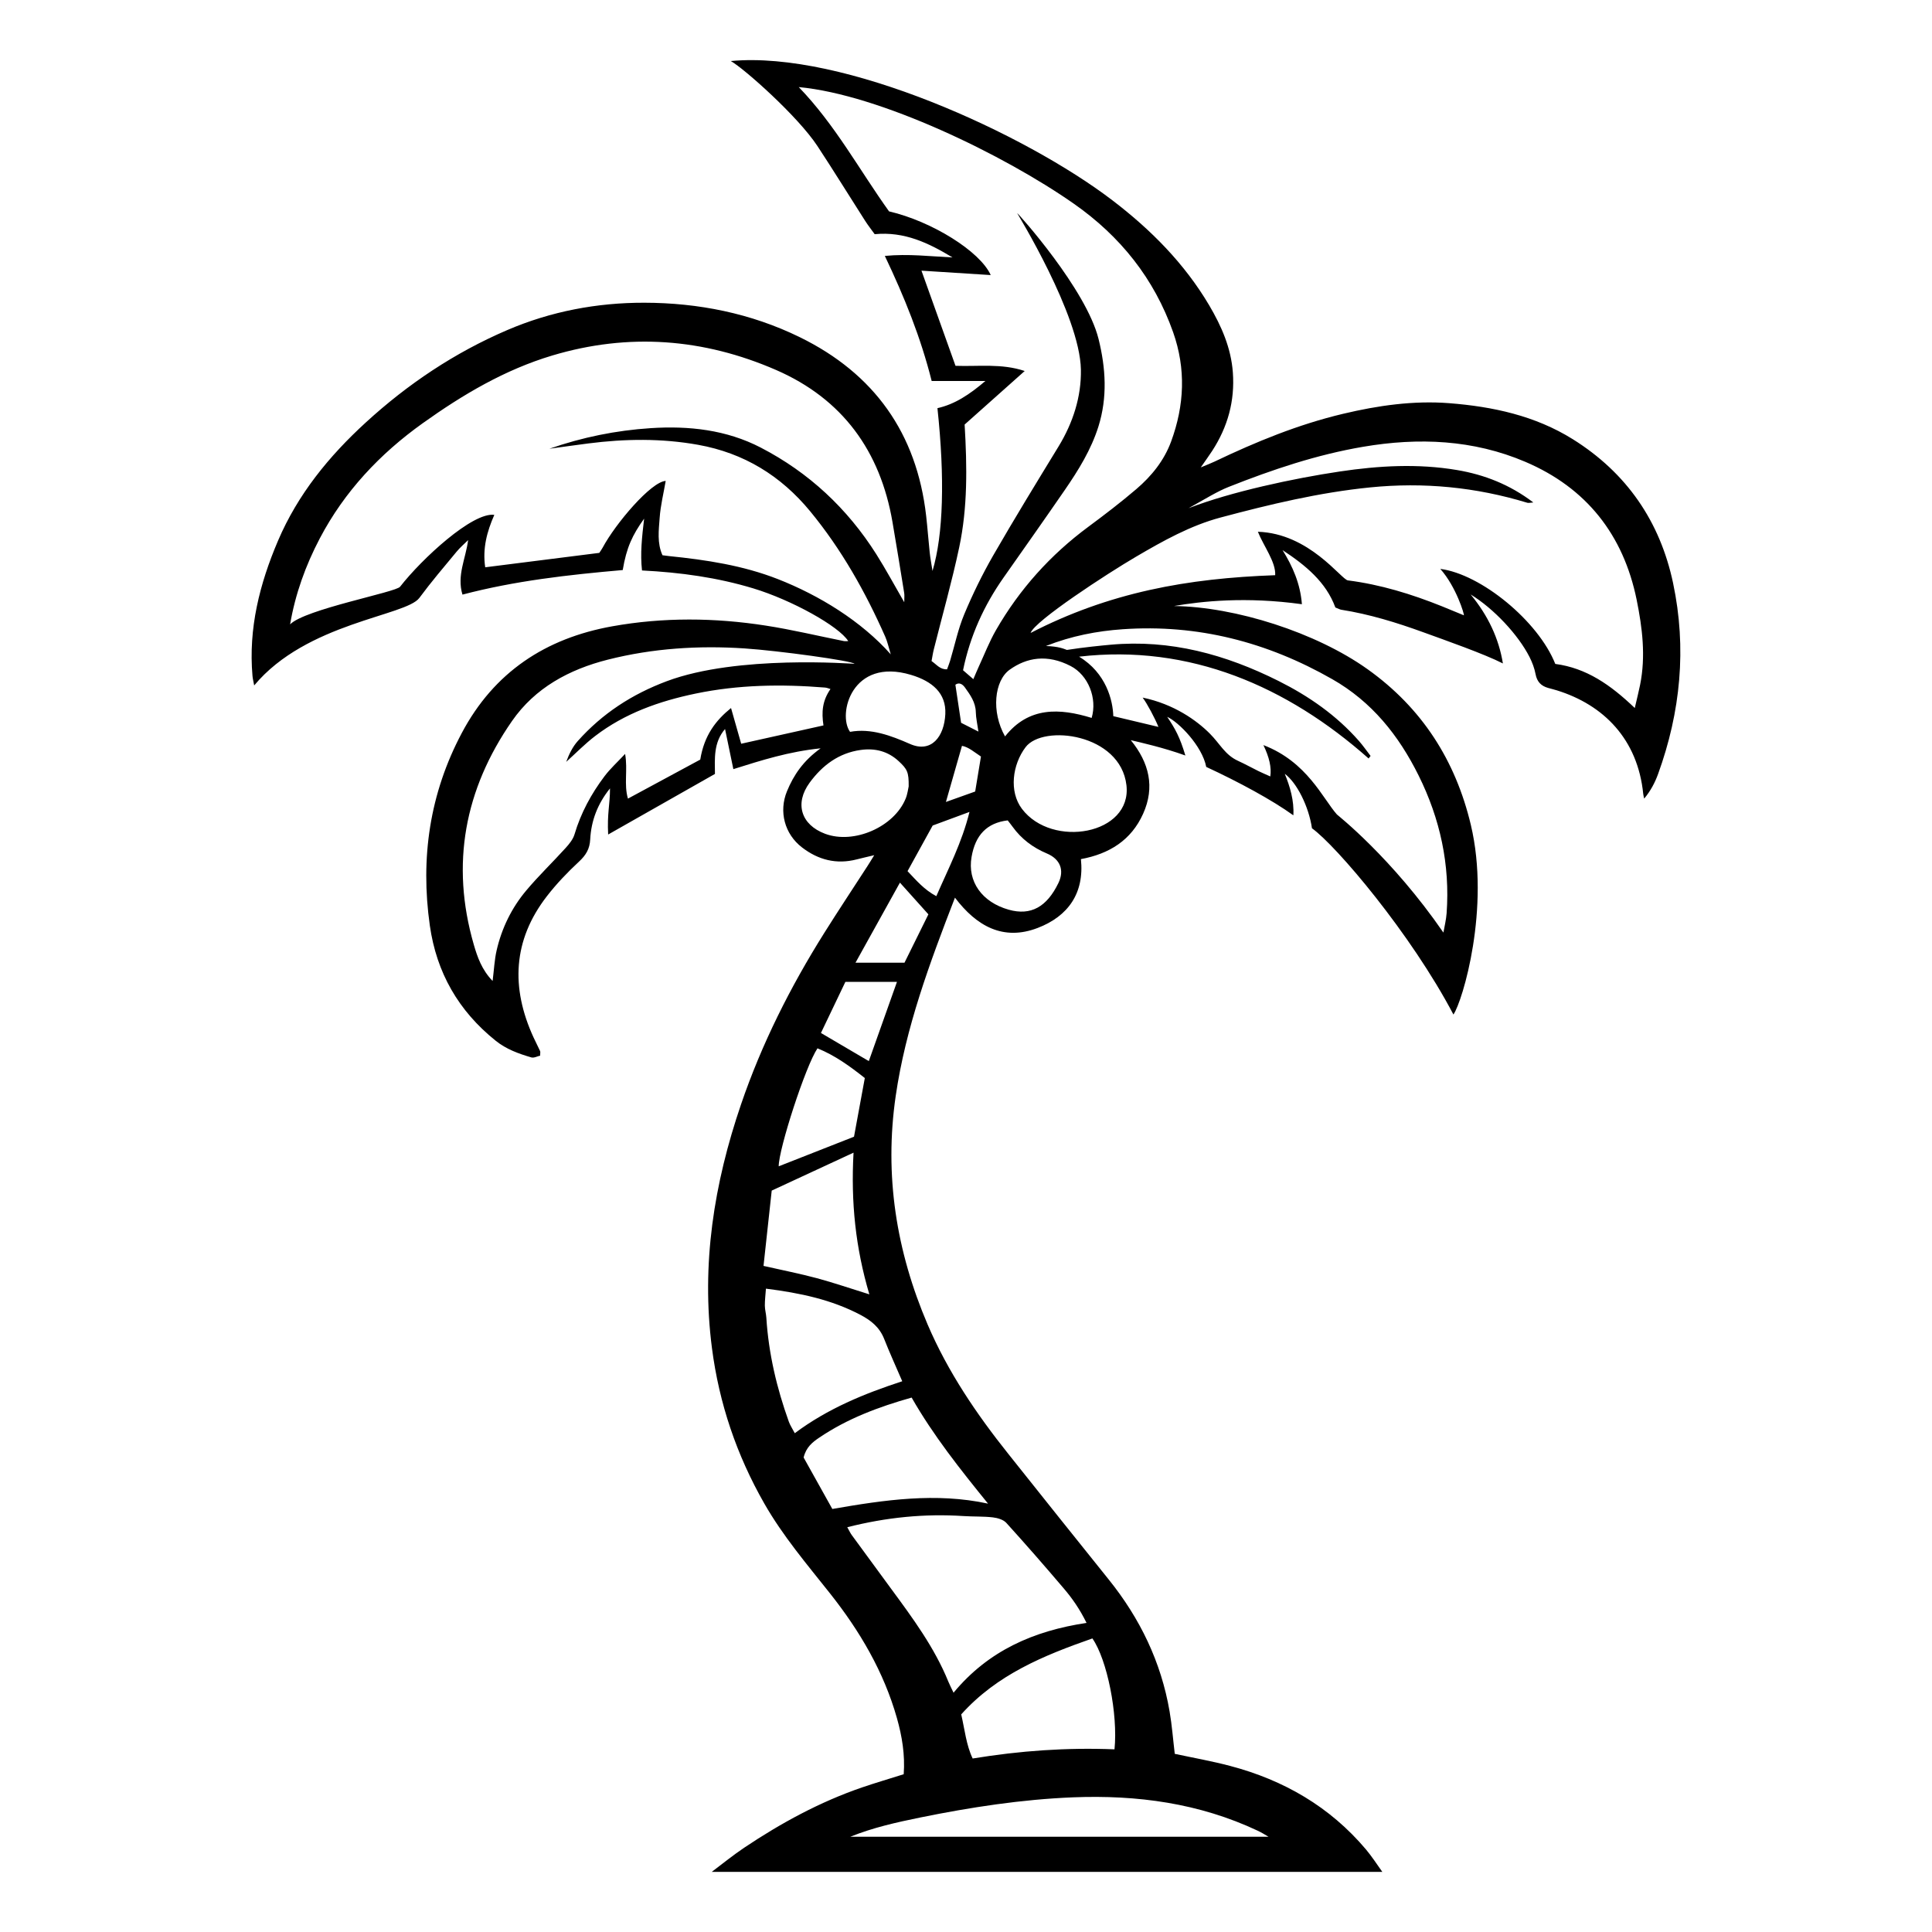<?xml version="1.0" encoding="UTF-8"?>
<!-- Uploaded to: SVG Find, www.svgfind.com, Generator: SVG Find Mixer Tools -->
<svg fill="#000000" width="800px" height="800px" version="1.1" viewBox="144 144 512 512" xmlns="http://www.w3.org/2000/svg">
 <path d="m587.39 298.55c-3.457-16.359-12.316-29.246-26.59-38.16-9.98-6.238-21.23-8.641-32.738-9.543-9.477-0.734-18.859 0.609-28.121 2.812-11.891 2.82-23.109 7.422-34.094 12.676-0.953 0.457-1.969 0.832-3.629 1.531 1.359-1.965 2.231-3.164 3.043-4.41 4.098-6.324 6.016-13.191 5.457-20.777-0.488-6.531-3.031-12.277-6.277-17.785-6.578-11.105-15.469-20.047-25.688-27.844-23.031-17.574-71.211-39.691-101.08-36.875 3.594 2.055 17.758 14.629 22.957 22.531 4.309 6.551 8.418 13.219 12.645 19.824 0.777 1.215 1.676 2.348 2.523 3.531 7.898-0.77 14.332 2.359 20.621 6.16-5.879-0.281-11.68-1.004-17.93-0.402 5.199 10.914 9.523 21.629 12.414 33.152h14.227c-4.227 3.598-8.074 6.152-12.699 7.195 1.98 18.504 1.57 33.543-1.309 43.141-0.312-2.016-0.59-3.449-0.742-4.902-0.344-3.219-0.57-6.453-0.938-9.672-2.488-21.926-13.809-37.75-33.504-47.383-12.93-6.324-26.859-9.098-41.195-9.125-12.523-0.02-24.738 2.281-36.316 7.246-13.914 5.969-26.336 14.273-37.484 24.484-9.77 8.938-18.016 19.039-23.262 31.332-4.883 11.441-7.875 23.266-6.769 35.84 0.066 0.727 0.246 1.43 0.449 2.523 13.875-16.691 40.219-18.379 43.77-23.195 3.125-4.227 6.539-8.23 9.895-12.281 0.906-1.098 2.016-2.031 3.031-3.043-0.629 4.922-3.047 9.367-1.5 14.445 13.852-3.648 28.008-5.246 42.473-6.508 0.988-5.945 2.555-9.27 5.668-13.621-0.578 4.918-1.062 9.285-0.559 13.73 10.262 0.52 20 1.879 29.492 4.75 10.137 3.066 22.68 10.012 25.16 13.969-0.414 0-0.816 0.066-1.188-0.012-6.879-1.371-13.707-3.019-20.633-4.09-13.574-2.117-27.191-2.246-40.754 0.188-17.672 3.176-31.281 12.16-39.82 28.234-8.535 16.066-11.023 33.156-8.488 51.062 1.773 12.473 7.602 22.625 17.434 30.512 2.82 2.273 6.102 3.449 9.465 4.434 0.707 0.207 1.613-0.312 2.336-0.465 0-0.707 0.09-0.996-0.012-1.219-0.562-1.234-1.195-2.422-1.758-3.656-6.019-13.133-5.473-25.711 3.547-37.367 2.551-3.301 5.477-6.352 8.535-9.195 1.82-1.691 2.832-3.359 2.953-5.859 0.258-4.941 1.934-9.406 5.246-13.531 0.004 4.289-0.781 6.609-0.488 12.223 9.41-5.34 18.762-10.641 28.301-16.055-0.035-3.996-0.418-8.328 2.676-11.898 0.742 3.586 1.449 7.004 2.203 10.625 7.543-2.371 14.688-4.648 23.125-5.512-4.594 3.293-7.144 7.07-8.918 11.383-2.203 5.367-0.637 11.32 3.981 14.871 4.301 3.309 9.125 4.57 14.5 3.18 1.375-0.352 2.769-0.664 4.641-1.113-0.789 1.285-1.266 2.086-1.77 2.856-3.812 5.898-7.707 11.754-11.441 17.703-9.012 14.348-16.594 29.391-22.078 45.457-7.168 20.98-10.59 42.402-7.715 64.59 1.898 14.66 6.543 28.371 13.875 41.203 4.922 8.621 11.316 16.125 17.445 23.859 7.863 9.93 14.227 20.723 17.703 33.016 1.359 4.812 2.172 9.691 1.797 14.867-3.844 1.219-7.461 2.273-11.027 3.492-11.191 3.84-21.488 9.445-31.277 16-2.832 1.91-5.516 4.066-8.57 6.387h177.71c-1.465-2.047-2.781-4.098-4.324-5.934-9.562-11.336-21.801-18.398-36.016-22.148-4.797-1.27-9.707-2.137-14.664-3.199-0.457-3.789-0.734-7.566-1.375-11.266-2.246-13.078-7.836-24.633-16.137-34.945-8.902-11.047-17.734-22.168-26.586-33.262-8.457-10.602-16-21.711-21.383-34.273-8.332-19.48-11.531-39.57-8.473-60.59 2.641-18.176 9.004-35.242 15.703-52.562 5.719 7.547 12.793 11.539 21.941 8.02 8.039-3.094 12.383-9.195 11.441-18.234 7.559-1.395 13.336-5.027 16.48-12.016 3.176-7.059 1.621-13.516-3.266-19.508 2.543 0.605 8.641 1.961 14.465 4.066-1.445-4.832-2.676-7.082-4.816-10.246 3.062 1.379 9.289 7.742 10.344 13.27 8.57 3.961 17.551 8.82 23.09 12.832 0.23-3.883-0.883-7.602-2.273-11.004 3.199 2.352 6.359 8.652 7.203 14.43 6.473 4.648 26.203 27.902 37.492 49.363 2.43-3.516 9.84-28.227 4.613-50.254-4.051-17.039-12.906-30.945-27.348-41.246-13.715-9.777-35.055-16.547-51.328-16.758 7.402-1.27 19.02-2.535 33.906-0.48-0.422-5.445-2.434-9.984-5.125-14.332 6.082 3.996 11.531 8.469 13.992 15.199 0.797 0.312 1.16 0.527 1.547 0.594 7.5 1.184 14.711 3.41 21.824 5.996 5.582 2.031 16.062 5.703 21.027 8.242-1.059-6.555-3.906-12.68-8.551-18.285 6.121 3.734 12.617 10.68 15.613 16.586 0.719 1.426 1.309 2.984 1.598 4.543 0.371 1.996 1.461 3.113 3.316 3.641 0.777 0.223 1.566 0.406 2.336 0.648 12.383 3.848 21.422 12.93 22.879 27.449 0.047 0.418 0.16 0.828 0.25 1.238 1.734-2.086 2.84-4.223 3.664-6.465 5.996-16.5 7.637-33.434 4-50.625zm-195.93 17.574c2.262-9.035 4.816-18 6.746-27.102 2.223-10.504 2.102-21.211 1.43-32.512 5.211-4.644 10.418-9.289 15.922-14.191-6.156-2.062-12.297-1.148-18.34-1.375-2.973-8.316-5.914-16.535-9.02-25.215 6.098 0.387 12.16 0.777 18.355 1.168-2.836-6.301-15.609-14.246-26.949-16.883-7.812-10.898-14.281-22.957-23.926-32.934 21.441 1.98 54.43 17.98 72.883 30.895 12.316 8.613 21.297 19.824 26.328 34.066 3.426 9.707 2.996 19.363-0.523 28.945-1.867 5.082-5.199 9.184-9.234 12.637-4.106 3.5-8.402 6.797-12.75 10.012-10.027 7.426-18.191 16.512-24.414 27.312-1.812 3.144-3.125 6.574-4.656 9.879-0.434 0.945-0.832 1.914-1.367 3.16-1.098-0.953-1.98-1.715-2.727-2.363 1.867-9.129 5.551-17.168 10.734-24.551 5.441-7.738 10.891-15.461 16.262-23.262 3.602-5.238 6.941-10.629 8.879-16.777 2.422-7.734 1.949-15.473 0.035-23.195-3.266-13.164-21.215-33.195-21.574-33.363-0.07-0.031 16.625 27.008 16.895 41.473 0.133 7.188-2.098 14.098-5.918 20.367-5.84 9.566-11.703 19.129-17.301 28.848-2.887 5.023-5.457 10.273-7.691 15.617-1.652 3.953-2.523 8.23-3.758 12.359-0.227 0.746-0.523 1.473-0.805 2.242-1.879 0.066-2.742-1.258-4.106-2.191 0.195-1.02 0.34-2.059 0.59-3.066zm20.113 5.352c4.543-3.254 9.977-4.172 16.156-0.973 4.664 2.414 7.106 8.539 5.57 13.75-8.457-2.602-16.668-3.039-22.953 4.902-3.703-6.551-2.844-14.762 1.227-17.68zm-12.641 20.176c1.777 0.336 3.234 1.656 5.031 2.836-0.523 3.199-1.047 6.352-1.531 9.27-2.699 0.969-5.09 1.82-7.754 2.769 1.43-4.969 2.805-9.781 4.254-14.875zm-1.746-16.191c0.918-0.676 1.828-0.25 2.527 0.727 1.414 1.969 2.828 3.93 2.887 6.543 0.031 1.559 0.402 3.098 0.691 5.144-2.012-1.023-3.523-1.789-4.59-2.328-0.543-3.613-1.02-6.766-1.516-10.086zm-2.668 7.766c-0.281 6-3.715 10.418-9.359 7.93-5.023-2.207-10.359-4.227-15.887-3.211-3.352-4.609 0.457-19.824 16.168-15.094 5.59 1.676 9.34 4.828 9.078 10.375zm-44.359-35.754c-9.25-3.629-19.008-5.106-28.844-6.106-0.527-0.055-1.059-0.133-1.754-0.223-1.457-3.223-0.984-6.629-0.746-9.914 0.23-3.281 1.047-6.531 1.602-9.785-3.848 0.18-13.281 11.281-16.707 17.68-0.25 0.469-0.574 0.898-0.891 1.391-10.035 1.266-20.027 2.527-30.234 3.82-0.746-4.977 0.457-9.453 2.414-13.898-5.769-0.77-19.18 11.613-24.984 19.055-1.152 1.477-25.199 5.953-29.137 9.969 1.371-8.039 4.098-15.598 7.871-22.789 6.551-12.461 15.926-22.414 27.316-30.547 10.59-7.559 21.699-14.141 34.27-17.91 20.25-6.066 40.113-4.535 59.344 3.836 17.594 7.664 27.617 21.488 30.84 40.32 1.074 6.246 2.086 12.504 3.098 18.762 0.105 0.613 0.016 1.258 0.016 2.465-2.656-4.59-4.891-8.75-7.406-12.73-7.68-12.137-17.887-21.66-30.625-28.258-9.125-4.727-19.074-5.809-29.188-5.148-9.141 0.594-18.098 2.41-26.816 5.453 3.445-0.469 6.891-0.961 10.344-1.406 9.703-1.238 19.375-1.371 29.07 0.367 12.125 2.18 21.91 8.184 29.676 17.602 8.309 10.09 14.656 21.375 19.922 33.285 0.578 1.309 0.871 2.742 1.449 4.644-7.797-8.797-18.965-15.648-29.898-19.934zm-9.738 43.625c-0.863-3.043-1.75-6.16-2.691-9.465-4.004 3.238-7.106 7.199-8.156 13.664-6.273 3.379-12.539 6.766-19.164 10.344-1.117-3.793 0-7.578-0.75-11.848-2.047 2.191-3.945 3.91-5.461 5.918-3.516 4.66-6.273 9.738-7.945 15.391-0.395 1.32-1.387 2.551-2.344 3.602-3.445 3.805-7.164 7.371-10.461 11.297-3.871 4.606-6.481 9.969-7.836 15.844-0.574 2.481-0.684 5.062-1.066 8.125-2.887-2.988-4.039-6.367-4.992-9.645-6.176-21.34-2.422-41.172 10.137-59.254 6.102-8.793 15.148-13.668 25.406-16.262 11.895-3.008 24.031-3.777 36.207-2.973 9.012 0.598 28.441 3.273 29.152 4.07-0.535 0.039-30.961-2.422-49.734 4.609-9.285 3.477-17.094 8.578-23.598 15.855-1.387 1.551-2.328 3.496-3.074 5.531 2.539-2.289 4.941-4.758 7.648-6.832 7.891-6.051 17.039-9.266 26.652-11.266 11.336-2.359 22.793-2.523 34.293-1.594 0.508 0.039 0.996 0.266 1.441 0.387-2.18 3.144-2.394 6.102-1.859 9.645-6.949 1.547-14.141 3.148-21.805 4.856zm22.242 23.863c-6.383-2.383-8.141-8.035-4.102-13.543 3.379-4.613 7.738-7.875 13.551-8.676 3.75-0.52 7.184 0.316 10.055 2.984 2.277 2.106 2.691 2.938 2.641 6.68-0.152 0.629-0.297 2-0.797 3.223-3.074 7.547-13.73 12.172-21.348 9.332zm-2.023 56.855c4.621 1.859 8.605 4.758 12.543 7.875-0.961 5.219-1.906 10.352-2.863 15.547-6.551 2.578-13.301 5.223-19.957 7.844-0.008-4.602 7.121-26.594 10.277-31.266zm-14.301 57.66c0.73-6.742 1.445-13.273 2.172-19.957 7.106-3.293 13.93-6.453 21.684-10.055-0.727 13.203 0.535 25.211 4.191 37.551-5.023-1.559-9.402-3.066-13.863-4.273-4.539-1.215-9.16-2.121-14.184-3.266zm130.96 149.68c0.906 0.422 1.793 0.953 2.863 1.594h-110.81c6.07-2.449 12.293-3.82 18.531-5.098 13.375-2.715 26.848-4.793 40.508-5.344 16.945-0.664 33.398 1.539 48.91 8.848zm-37.945-21.566c-12.66-0.504-25.008 0.363-37.59 2.43-1.723-3.621-2.086-7.617-3.031-11.688 9.492-10.602 21.977-15.652 34.762-20.133 3.926 5.633 6.797 20.109 5.859 29.391zm-28.684-60.027c5.18 5.707 10.238 11.504 15.227 17.375 2.246 2.625 4.242 5.481 6.047 9.148-13.996 2.106-26 7.332-35.246 18.5-0.621-1.32-1.039-2.106-1.371-2.922-3.703-9.113-9.512-16.934-15.281-24.777-3.438-4.684-6.871-9.344-10.293-14.043-0.395-0.527-0.676-1.152-1.219-2.117 10.398-2.637 20.559-3.633 30.887-2.953 2.562 0.168 5.148 0.051 7.688 0.344 1.246 0.148 2.777 0.59 3.562 1.445zm-4.832-5.086c-13.82-2.992-27.422-0.992-41.262 1.414-2.672-4.793-5.215-9.34-7.609-13.637 0.66-2.727 2.328-4.047 4.137-5.266 7.445-5.039 15.703-8.137 24.488-10.617 5.758 10.07 12.883 19.027 20.246 28.105zm-22.734-32.43c-10.082 3.293-19.738 7.234-28.48 13.766-0.648-1.238-1.23-2.098-1.57-3.031-3.203-8.918-5.371-18.066-5.965-27.555-0.066-1.074-0.387-2.137-0.398-3.199-0.012-1.438 0.172-2.863 0.289-4.523 9.16 1.16 17.387 2.922 25.027 6.938 2.875 1.508 5.106 3.336 6.316 6.414 1.426 3.621 3.047 7.164 4.781 11.191zm-8.859-84.844c-3.891-2.277-8.133-4.766-12.688-7.453 2.18-4.551 4.352-9.109 6.481-13.551h13.668c-2.586 7.277-5.035 14.18-7.461 21.004zm9.457-26.082h-12.984c3.848-6.934 7.527-13.562 11.773-21.215 2.816 3.129 5.047 5.621 7.543 8.402-2.039 4.117-4.164 8.422-6.332 12.812zm8.434-17.629c-3.215-1.703-5.266-4.141-7.629-6.629 2.316-4.207 4.457-8.09 6.66-12.09 3.043-1.125 6.137-2.266 9.758-3.606-2 8.117-5.59 14.969-8.789 22.324zm32.355-3.488c-3.059 6.324-7.289 8.727-13.156 7.078-7.106-1.996-10.992-7.473-9.863-13.969 0.996-5.805 4.051-9.035 9.574-9.703 0.312 0.402 0.82 1.02 1.285 1.668 2.344 3.254 5.41 5.551 9.109 7.106 3.484 1.465 4.707 4.398 3.051 7.82zm-9.656-19.641c-3.496-4.621-2.527-11.758 0.957-16.359 4.656-6.133 25.145-3.598 26.727 10.082 1.5 13.098-19.711 16.809-27.684 6.277zm82.195-34.395c10.535 5.996 17.652 14.938 22.922 25.555 5.699 11.48 8.344 23.633 7.418 36.477-0.125 1.738-0.559 3.449-0.852 5.141-13.715-19.891-28.043-31.102-28.223-31.301-3.75-4.219-7.891-13.949-19.48-18.383 1.551 3.203 2.188 5.949 1.828 8.305-1.344-0.605-2.246-0.973-3.117-1.406-1.812-0.898-3.598-1.883-5.438-2.727-3.457-1.582-4.719-4.449-7.465-7.211-3.492-3.508-9.512-7.82-17.809-9.547 1.215 1.629 3.203 5.371 4.188 7.766-4.504-1.066-8.379-1.996-11.965-2.848-0.117-4.176-1.883-11.43-9.07-15.766 29.312-3.394 55.203 7.898 76.727 26.98 0.176-0.227 0.348-0.453 0.523-0.68-1.027-1.324-1.984-2.707-3.082-3.961-5.981-6.805-13.254-11.863-21.305-15.898-14.031-7.023-28.695-11.062-44.551-9.602-2.414 0.223-6.969 0.66-11.543 1.375-0.82-0.301-2.117-0.926-5.559-1.039 6.769-2.672 13.523-3.969 20.367-4.445 19.84-1.375 38.25 3.387 55.484 13.215zm81.613 1.52c-0.363 1.809-0.82 3.598-1.41 6.141-6.453-6.172-12.828-10.59-21.07-11.684-4.488-11.332-19.688-23.805-30.469-25.18 4.231 4.758 6.414 12.133 6.246 12.297-1.945-0.801-3.883-1.617-5.836-2.398-8.051-3.231-16.289-5.762-24.902-6.856-1.773-0.227-10.168-12.449-23.852-12.887 1.496 3.754 4.805 8.051 4.586 11.512-11.551 0.418-22.523 1.523-33.328 3.93-10.785 2.41-21.16 6.047-31.488 11.375 1.113-3.219 20.297-15.734 27.996-20.234 7.098-4.156 14.344-8.223 22.355-10.359 13.027-3.477 26.137-6.625 39.625-7.977 14.199-1.426 28.043-0.07 41.66 4.07 0.344 0.105 0.766-0.031 1.594-0.082-6.246-4.742-12.957-7.359-20.242-8.594-10.379-1.754-20.742-1.152-31.086 0.395-12.062 1.797-28.762 5.352-40.031 9.719 4.805-2.676 7.586-4.438 10.66-5.656 11.547-4.574 23.297-8.531 35.605-10.621 14.699-2.5 29.172-1.895 42.965 3.984 16.188 6.898 25.992 19.332 29.512 36.57 1.508 7.438 2.441 14.953 0.91 22.535z" fill-rule="evenodd"/>
</svg>